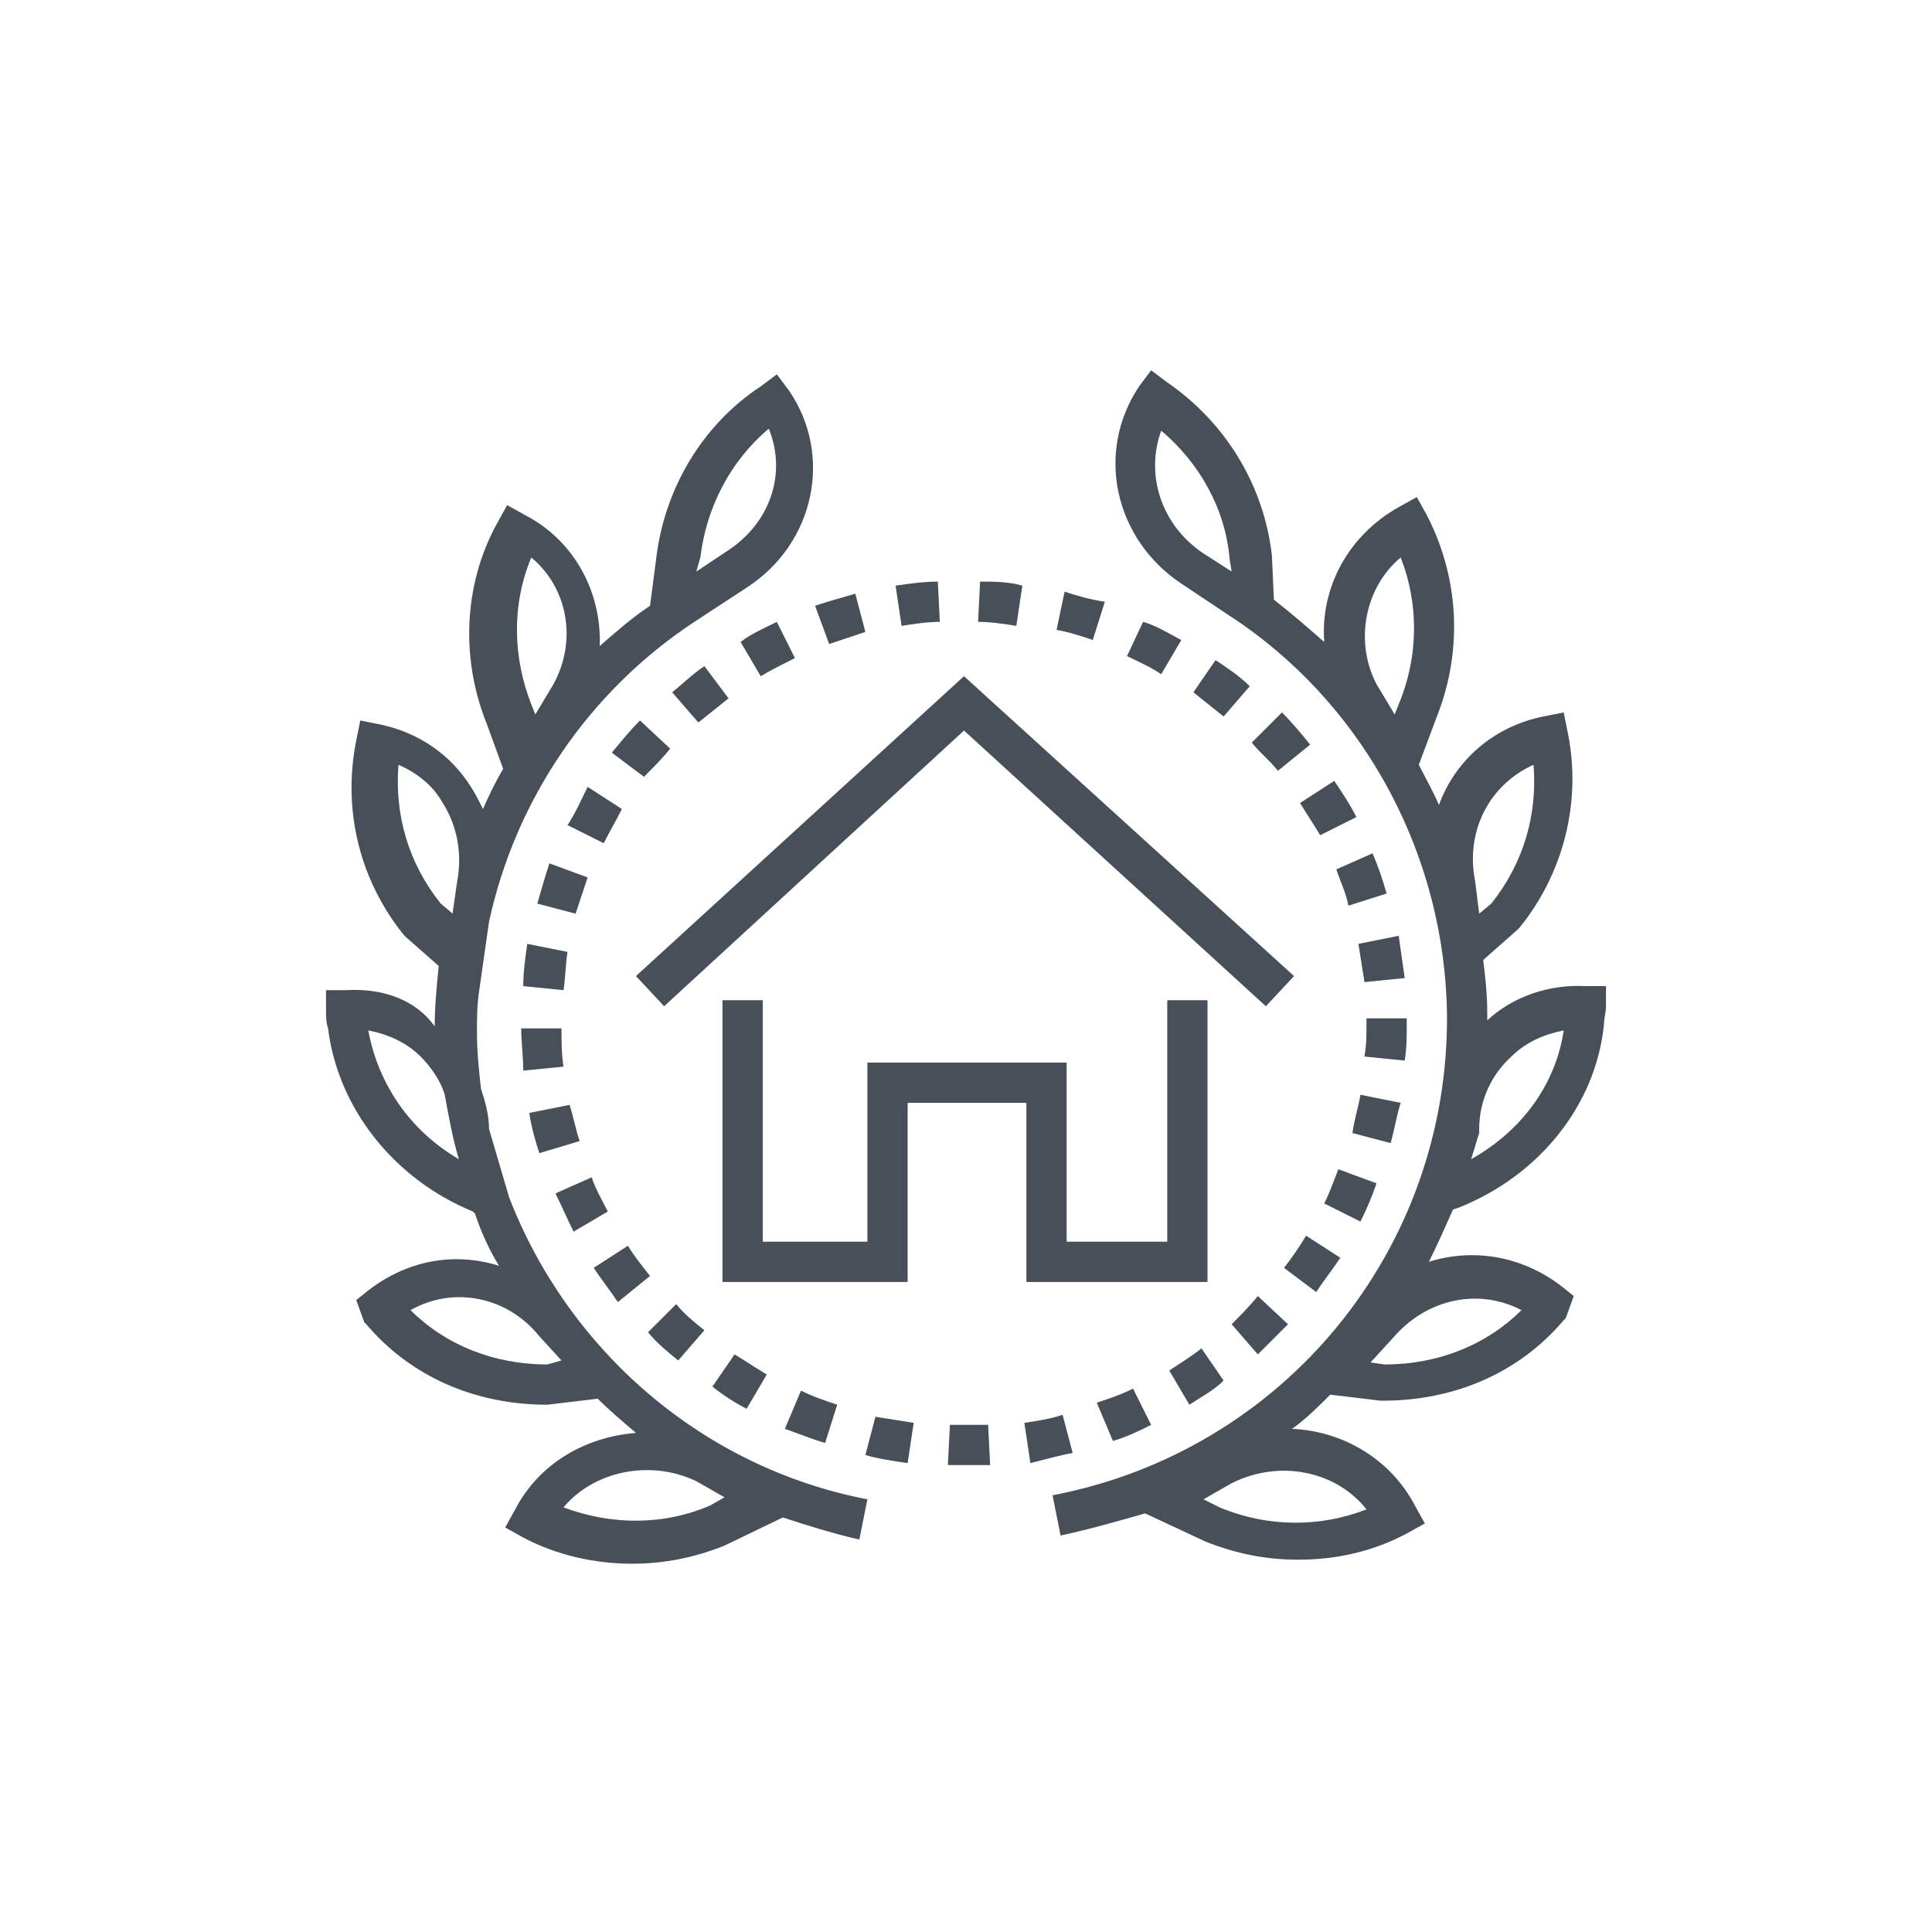 <?xml version="1.0" encoding="UTF-8"?>
<!-- Generator: Adobe Illustrator 27.6.1, SVG Export Plug-In . SVG Version: 6.00 Build 0)  -->
<svg xmlns="http://www.w3.org/2000/svg" xmlns:xlink="http://www.w3.org/1999/xlink" version="1.1" id="Layer_1" x="0px" y="0px" viewBox="0 0 96 96" style="enable-background:new 0 0 96 96;" xml:space="preserve">
<style type="text/css">
	.st0{clip-path:url(#SVGID_00000130612956915211443860000007623465399305954965_);}
	.st1{clip-path:url(#SVGID_00000144315009051887218500000017945339996375819934_);fill:#475059;}
	.st2{clip-path:url(#SVGID_00000062900088401160668210000004022343302893467295_);}
	.st3{clip-path:url(#SVGID_00000070120043100863263820000003429778175105019023_);fill:#475059;}
	.st4{clip-path:url(#SVGID_00000025428068307164809850000012078202687628597638_);}
	.st5{clip-path:url(#SVGID_00000147190953419676336220000002373280611261468595_);fill:#475059;}
	.st6{clip-path:url(#SVGID_00000049189340695458988080000016003667925718703518_);}
	.st7{clip-path:url(#SVGID_00000096757559023302616270000004042099679116686265_);fill:#475059;}
	.st8{clip-path:url(#SVGID_00000102515343096703551370000005689589523675793282_);fill:#475059;}
	.st9{clip-path:url(#SVGID_00000102515343096703551370000005689589523675793282_);}
	.st10{clip-path:url(#SVGID_00000096742630308110102040000000959320119570565820_);fill:#475059;}
	.st11{clip-path:url(#SVGID_00000131340314163910832450000001031248573067210926_);fill:#475059;}
	.st12{clip-path:url(#SVGID_00000131340314163910832450000001031248573067210926_);}
	.st13{clip-path:url(#SVGID_00000168108949229247336750000015578231850186954396_);fill:#475059;}
	.st14{clip-path:url(#SVGID_00000078736185169631197850000004635398577813795493_);fill:#475059;}
	.st15{clip-path:url(#SVGID_00000078736185169631197850000004635398577813795493_);}
	.st16{clip-path:url(#SVGID_00000070087701149544525260000017881622919895213991_);fill:#475059;}
	.st17{clip-path:url(#SVGID_00000131362425849019433200000006260818545540302241_);fill:#475059;}
	.st18{clip-path:url(#SVGID_00000131362425849019433200000006260818545540302241_);}
	.st19{clip-path:url(#SVGID_00000080889174152240475360000002423632099340908728_);fill:#475059;}
</style>
<g>
	<g>
		<defs>
			<rect id="SVGID_00000001651939187544885370000013393593133483720879_" width="96" height="96"></rect>
		</defs>
		<clipPath id="SVGID_00000026868236046586988780000000550131561672819846_">
			<use xlink:href="#SVGID_00000001651939187544885370000013393593133483720879_" style="overflow:visible;"></use>
		</clipPath>
		<polygon style="clip-path:url(#SVGID_00000026868236046586988780000000550131561672819846_);fill:#475059;" points="33,50     47.9,36.3 62.9,50 64.3,48.5 47.9,33.6 31.6,48.5   "></polygon>
		<polygon style="clip-path:url(#SVGID_00000026868236046586988780000000550131561672819846_);fill:#475059;" points="60,63.7     60,49.7 58,49.7 58,61.7 53,61.7 53,52.8 43.1,52.8 43.1,61.7 37.9,61.7 37.9,49.7 35.9,49.7 35.9,63.7 45.1,63.7 45.1,54.8     51,54.8 51,63.7   "></polygon>
		<g style="clip-path:url(#SVGID_00000026868236046586988780000000550131561672819846_);">
			<defs>
				<rect id="SVGID_00000145736492810120191810000013290484046972336049_" width="96" height="96"></rect>
			</defs>
			<clipPath id="SVGID_00000054971567181658602880000008534269850478494909_">
				<use xlink:href="#SVGID_00000145736492810120191810000013290484046972336049_" style="overflow:visible;"></use>
			</clipPath>
			<path style="clip-path:url(#SVGID_00000054971567181658602880000008534269850478494909_);fill:#475059;" d="M55.3,71.6     c0.7-0.2,1.3-0.5,1.9-0.8l-0.9-1.8c-0.6,0.3-1.2,0.5-1.8,0.7L55.3,71.6z"></path>
			<path style="clip-path:url(#SVGID_00000054971567181658602880000008534269850478494909_);fill:#475059;" d="M58.1,68.1l1,1.7     c0.6-0.4,1.2-0.7,1.7-1.2L59.7,67C59.2,67.4,58.7,67.7,58.1,68.1"></path>
			<path style="clip-path:url(#SVGID_00000054971567181658602880000008534269850478494909_);fill:#475059;" d="M46.6,28.9     c-0.7,0-1.4,0.1-2.1,0.2l0.3,2c0.6-0.1,1.3-0.2,1.9-0.2L46.6,28.9z"></path>
			<path style="clip-path:url(#SVGID_00000054971567181658602880000008534269850478494909_);fill:#475059;" d="M67.4,40.6     c-0.3-0.6-0.7-1.2-1.1-1.8l-1.7,1.1c0.3,0.5,0.7,1.1,1,1.6L67.4,40.6z"></path>
			<path style="clip-path:url(#SVGID_00000054971567181658602880000008534269850478494909_);fill:#475059;" d="M53.3,72.2l-0.5-1.9     c-0.6,0.2-1.2,0.3-1.9,0.4l0.3,2C52,72.5,52.7,72.3,53.3,72.2"></path>
			<path style="clip-path:url(#SVGID_00000054971567181658602880000008534269850478494909_);fill:#475059;" d="M37.1,70l1-1.7     c-0.5-0.3-1.1-0.7-1.6-1l-1.1,1.6C35.9,69.3,36.5,69.7,37.1,70"></path>
			<path style="clip-path:url(#SVGID_00000054971567181658602880000008534269850478494909_);fill:#475059;" d="M52.9,29.4l-0.4,1.9     c0.6,0.1,1.2,0.3,1.8,0.5l0.6-1.9C54.2,29.8,53.5,29.6,52.9,29.4"></path>
			<path style="clip-path:url(#SVGID_00000054971567181658602880000008534269850478494909_);fill:#475059;" d="M48.7,28.9l-0.1,2     c0.6,0,1.3,0.1,1.9,0.2l0.3-2C50.1,28.9,49.4,28.9,48.7,28.9"></path>
			<path style="clip-path:url(#SVGID_00000054971567181658602880000008534269850478494909_);fill:#475059;" d="M47.9,70.8     c-0.2,0-0.5,0-0.7,0l-0.1,2c0.3,0,0.5,0,0.8,0l0.3,0c0.3,0,0.7,0,1,0l-0.1-2c-0.3,0-0.6,0-0.9,0L47.9,70.8z"></path>
			<path style="clip-path:url(#SVGID_00000054971567181658602880000008534269850478494909_);fill:#475059;" d="M62.2,36.9     c0.4,0.5,0.9,0.9,1.3,1.4l1.6-1.3c-0.4-0.5-0.9-1.1-1.4-1.6L62.2,36.9z"></path>
			<path style="clip-path:url(#SVGID_00000054971567181658602880000008534269850478494909_);fill:#475059;" d="M41,71.7l0.6-1.9     c-0.6-0.2-1.2-0.4-1.8-0.7L39,71C39.6,71.2,40.3,71.5,41,71.7"></path>
			<path style="clip-path:url(#SVGID_00000054971567181658602880000008534269850478494909_);fill:#475059;" d="M43,72.3     c0.7,0.2,1.4,0.3,2.1,0.4l0.3-2c-0.6-0.1-1.3-0.2-1.9-0.3L43,72.3z"></path>
			<path style="clip-path:url(#SVGID_00000054971567181658602880000008534269850478494909_);fill:#475059;" d="M69.6,54.8l-2-0.4     c-0.1,0.6-0.3,1.2-0.4,1.9l1.9,0.5C69.3,56.1,69.4,55.4,69.6,54.8"></path>
			<path style="clip-path:url(#SVGID_00000054971567181658602880000008534269850478494909_);fill:#475059;" d="M28.8,56.7     c-0.2-0.6-0.3-1.2-0.5-1.8l-2,0.4c0.1,0.7,0.3,1.4,0.5,2L28.8,56.7z"></path>
			<path style="clip-path:url(#SVGID_00000054971567181658602880000008534269850478494909_);fill:#475059;" d="M26,49l2,0.2     c0.1-0.6,0.1-1.3,0.2-1.9l-2-0.4C26.1,47.6,26,48.3,26,49"></path>
			<path style="clip-path:url(#SVGID_00000054971567181658602880000008534269850478494909_);fill:#475059;" d="M26,53.2l2-0.2     c-0.1-0.6-0.1-1.3-0.1-1.9l-2,0C25.9,51.8,26,52.5,26,53.2"></path>
			<path style="clip-path:url(#SVGID_00000054971567181658602880000008534269850478494909_);fill:#475059;" d="M32.3,63.4     c-0.4-0.5-0.8-1-1.1-1.5l-1.7,1.1c0.4,0.6,0.8,1.1,1.2,1.7L32.3,63.4z"></path>
			<path style="clip-path:url(#SVGID_00000054971567181658602880000008534269850478494909_);fill:#475059;" d="M38.6,30.9     c-0.6,0.3-1.3,0.6-1.8,1l1,1.7c0.5-0.3,1.1-0.6,1.7-0.9L38.6,30.9z"></path>
			<path style="clip-path:url(#SVGID_00000054971567181658602880000008534269850478494909_);fill:#475059;" d="M26.7,44.9l1.9,0.5     c0.2-0.6,0.4-1.2,0.6-1.8l-1.9-0.7C27.1,43.5,26.9,44.2,26.7,44.9"></path>
			<path style="clip-path:url(#SVGID_00000054971567181658602880000008534269850478494909_);fill:#475059;" d="M40.5,30.1l0.7,1.9     c0.6-0.2,1.2-0.4,1.8-0.6l-0.5-1.9C41.8,29.7,41.1,29.9,40.5,30.1"></path>
			<path style="clip-path:url(#SVGID_00000054971567181658602880000008534269850478494909_);fill:#475059;" d="M33.7,67.6l1.3-1.5     c-0.5-0.4-1-0.8-1.4-1.3l-1.4,1.4C32.6,66.7,33.2,67.2,33.7,67.6"></path>
			<path style="clip-path:url(#SVGID_00000054971567181658602880000008534269850478494909_);fill:#475059;" d="M35,33.1     c-0.6,0.4-1.1,0.9-1.6,1.3l1.3,1.5c0.5-0.4,1-0.8,1.5-1.2L35,33.1z"></path>
			<path style="clip-path:url(#SVGID_00000054971567181658602880000008534269850478494909_);fill:#475059;" d="M30.2,60.2     c-0.3-0.6-0.6-1.1-0.8-1.7l-1.8,0.8c0.3,0.6,0.6,1.3,0.9,1.9L30.2,60.2z"></path>
			<path style="clip-path:url(#SVGID_00000054971567181658602880000008534269850478494909_);fill:#475059;" d="M28.2,41l1.8,0.9     c0.3-0.6,0.6-1.1,0.9-1.7l-1.7-1.1C28.9,39.7,28.6,40.4,28.2,41"></path>
			<path style="clip-path:url(#SVGID_00000054971567181658602880000008534269850478494909_);fill:#475059;" d="M56,32.6     c0.6,0.3,1.1,0.5,1.7,0.9l1-1.7c-0.6-0.3-1.2-0.7-1.9-0.9L56,32.6z"></path>
			<path style="clip-path:url(#SVGID_00000054971567181658602880000008534269850478494909_);fill:#475059;" d="M59.3,34.4     c0.5,0.4,1,0.8,1.5,1.2l1.3-1.5c-0.5-0.5-1.1-0.9-1.7-1.3L59.3,34.4z"></path>
			<path style="clip-path:url(#SVGID_00000054971567181658602880000008534269850478494909_);fill:#475059;" d="M65.8,59.8l1.8,0.9     c0.3-0.6,0.6-1.3,0.8-1.9l-1.9-0.7C66.3,58.6,66.1,59.2,65.8,59.8"></path>
			<path style="clip-path:url(#SVGID_00000054971567181658602880000008534269850478494909_);fill:#475059;" d="M61.2,65.8l1.3,1.5     c0.5-0.5,1-1,1.5-1.5l-1.5-1.4C62.1,64.9,61.6,65.4,61.2,65.8"></path>
			<path style="clip-path:url(#SVGID_00000054971567181658602880000008534269850478494909_);fill:#475059;" d="M69.9,50.9l0-0.3     l-2,0l0,0.2c0,0.6,0,1.1-0.1,1.7l2,0.2C69.9,52.1,69.9,51.5,69.9,50.9"></path>
			<path style="clip-path:url(#SVGID_00000054971567181658602880000008534269850478494909_);fill:#475059;" d="M33.3,37.2l-1.5-1.4     c-0.5,0.5-0.9,1-1.4,1.6l1.6,1.2C32.4,38.2,32.9,37.7,33.3,37.2"></path>
			<path style="clip-path:url(#SVGID_00000054971567181658602880000008534269850478494909_);fill:#475059;" d="M67.5,46.9     c0.1,0.6,0.2,1.3,0.3,1.9l2-0.2c-0.1-0.7-0.2-1.4-0.3-2.1L67.5,46.9z"></path>
			<path style="clip-path:url(#SVGID_00000054971567181658602880000008534269850478494909_);fill:#475059;" d="M65.4,64.2     c0.4-0.6,0.8-1.1,1.2-1.7l-1.7-1.1c-0.3,0.5-0.7,1.1-1.1,1.6L65.4,64.2z"></path>
			<path style="clip-path:url(#SVGID_00000054971567181658602880000008534269850478494909_);fill:#475059;" d="M66.4,43.2     c0.2,0.6,0.5,1.2,0.6,1.8l1.9-0.6c-0.2-0.7-0.4-1.3-0.7-2L66.4,43.2z"></path>
			<path style="clip-path:url(#SVGID_00000054971567181658602880000008534269850478494909_);fill:#475059;" d="M17.2,49.2l-1,0l0,1     c0,0.3,0,0.6,0.1,0.9c0.5,4,3.3,7.5,7.2,9.1l0.1,0.1c0.3,0.9,0.7,1.8,1.2,2.6c-2.2-0.7-4.6-0.3-6.6,1.3l-0.5,0.4l0.4,1.1l0.1,0.1     c2.2,2.6,5.4,4,9,4h0l2.5-0.3c0.6,0.6,1.2,1.1,1.9,1.7c-2.5,0.2-4.8,1.5-6,3.8l-0.5,0.9l0.9,0.5c1.7,0.9,3.6,1.3,5.4,1.3     c1.6,0,3.1-0.3,4.6-0.9l2.9-1.4c1.2,0.4,2.5,0.8,3.8,1.1l0.4-2c-8.3-1.6-14.9-7.5-17.8-15l-1-3.4c0-0.7-0.2-1.4-0.4-2     c-0.1-0.9-0.2-1.8-0.2-2.8c0-0.7,0-1.3,0.1-2l0.5-3.5c1.3-6,4.9-11.4,10.2-14.9l0,0l2.6-1.7c3.4-2.2,4.3-6.6,2.1-9.8l-0.6-0.8     l-0.8,0.6c-2.9,1.9-4.8,5.1-5.2,8.6l-0.3,2.3c-0.9,0.6-1.7,1.3-2.5,2c0.1-2.6-1.2-5.2-3.7-6.5l-0.9-0.5l-0.5,0.9     c-1.7,3.1-1.8,6.8-0.5,10l0.8,2.2c-0.4,0.7-0.7,1.3-1,2c-0.2-0.4-0.4-0.8-0.6-1.1c-1-1.6-2.6-2.7-4.5-3.1l-1-0.2l-0.2,1     c-0.7,3.5,0.2,7,2.4,9.7l1.7,1.5c-0.1,1-0.2,2-0.2,3C20.6,49.6,18.9,49.1,17.2,49.2 M35.3,74.8c-2.3,1-4.9,1-7.3,0.1     c1.5-1.8,4.3-2.4,6.6-1.3l1.4,0.8L35.3,74.8z M34.8,27.7c0.3-2.5,1.5-4.8,3.4-6.4c0.9,2.2,0.1,4.7-2.1,6.1l-1.5,1L34.8,27.7z      M26.4,27.7c1.8,1.5,2.3,4.1,1.1,6.3l-0.9,1.5L26.4,35C25.5,32.7,25.4,30.1,26.4,27.7 M18.3,51.2c1,0.2,1.9,0.6,2.6,1.3     c0.5,0.5,1,1.2,1.2,1.9c0.2,1.1,0.4,2.2,0.7,3.2C20.4,56.2,18.8,53.9,18.3,51.2 M27.2,67.8c-2.7,0-5.1-1-6.8-2.7     c2.1-1.2,4.8-0.7,6.4,1.3l1.1,1.2L27.2,67.8z M21.9,44.9c-1.6-2-2.3-4.4-2.1-6.9c0.9,0.4,1.7,1,2.2,1.9c0.7,1.1,1,2.5,0.7,4     l-0.2,1.4c0,0,0,0.1,0,0.1L21.9,44.9z"></path>
			<path style="clip-path:url(#SVGID_00000054971567181658602880000008534269850478494909_);fill:#475059;" d="M63.2,27.6     c-0.4-3.5-2.3-6.6-5.2-8.6l-0.8-0.6l-0.6,0.8c-2.2,3.3-1.2,7.6,2.1,9.8l3,2l0,0c6.3,4.4,10.1,11.7,10.2,19.4     c0.1,11.7-8.1,21.7-19.6,23.9l0.4,2c1.4-0.3,2.8-0.7,4.2-1.1l3,1.4l0,0c1.5,0.6,3,0.9,4.6,0.9c1.9,0,3.7-0.4,5.4-1.3l0.9-0.5     l-0.5-0.9c-1.2-2.3-3.6-3.7-6.1-3.8c0.7-0.5,1.3-1.1,1.9-1.7l2.5,0.3l0.1,0h0c3.6,0,6.8-1.4,9-4l0.1-0.1l0.4-1.1l-0.5-0.4     c-2-1.6-4.5-2-6.7-1.3c0.4-0.8,0.8-1.7,1.2-2.6l0.3-0.1c4-1.6,6.8-5.1,7.2-9.1c0-0.3,0.1-0.6,0.1-0.9l0-1l-1,0     c-1.8-0.1-3.6,0.5-4.9,1.7c0-0.1,0-0.2,0-0.4c0-0.9-0.1-1.8-0.2-2.6l1.7-1.5l0.1-0.1c2.2-2.7,3.1-6.3,2.4-9.7l-0.2-1l-1,0.2     c-2.5,0.5-4.4,2.2-5.2,4.4c-0.3-0.7-0.7-1.4-1-2l0.9-2.4c1.3-3.3,1.1-6.9-0.5-10l-0.5-0.9l-0.9,0.5c-2.5,1.4-3.9,4-3.7,6.7     c-0.8-0.7-1.6-1.4-2.5-2.1L63.2,27.6z M59.8,27.5c-2.1-1.4-2.9-3.9-2.1-6.1c1.9,1.6,3.2,3.9,3.4,6.4l0.1,0.6L59.8,27.5z M67.9,75     c-2.3,0.9-4.9,0.9-7.3-0.1l-0.8-0.4l1.4-0.8C63.6,72.5,66.4,73.1,67.9,75 M75.1,52.5c0.7-0.7,1.6-1.1,2.6-1.3     c-0.4,2.7-2.1,5-4.6,6.4l0.4-1.3l0-0.2C73.5,54.7,74.1,53.4,75.1,52.5 M76.2,38c0.2,2.5-0.5,4.9-2.1,6.9l-0.6,0.5l-0.2-1.6     C72.8,41.3,74,39,76.2,38 M75.6,65.1c-1.7,1.7-4.1,2.7-6.8,2.7l-0.7-0.1l1.1-1.2C70.9,64.5,73.5,64,75.6,65.1 M69.6,27.7     c0.9,2.3,0.9,4.9-0.1,7.3l-0.2,0.5l-0.9-1.5C67.3,31.9,67.8,29.2,69.6,27.7"></path>
		</g>
	</g>
</g>
</svg>
